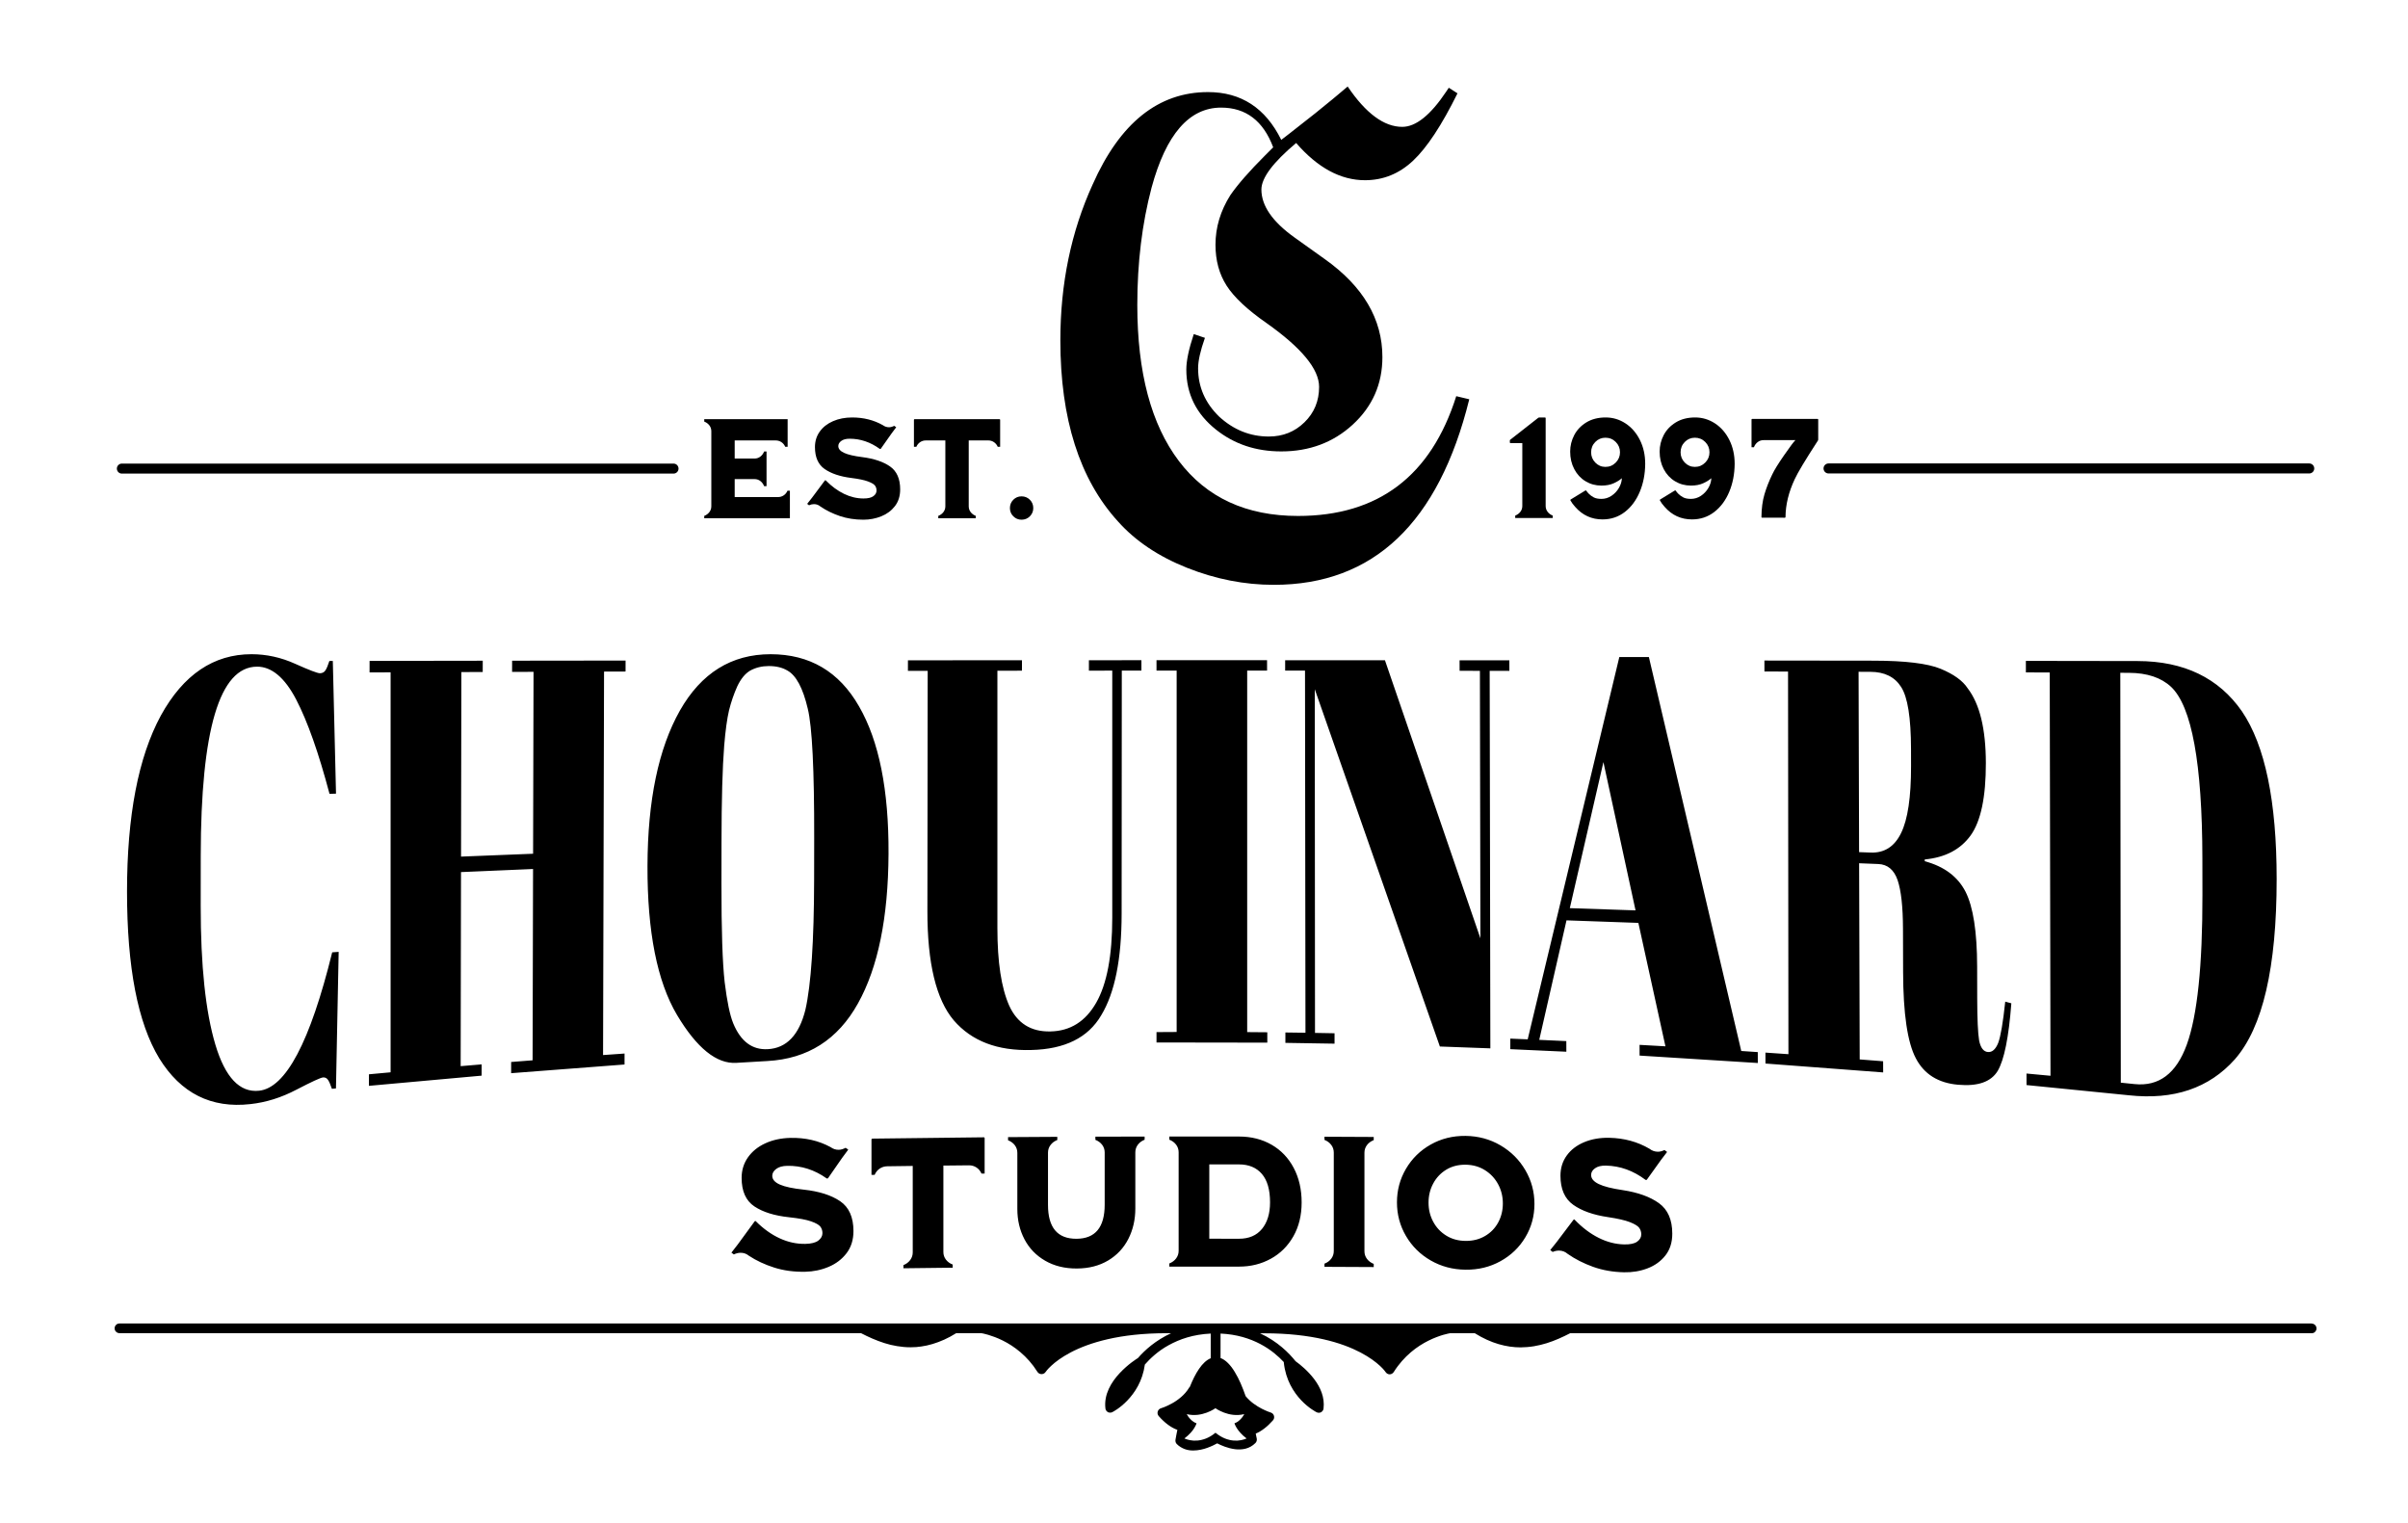 <svg viewBox="0 0 1416.667 895.833" height="896px" width="1417px" xmlns:xlink="http://www.w3.org/1999/xlink" xmlns="http://www.w3.org/2000/svg">
    <g id="d0634b42-6c5a-47b3-bfa3-ffa7ec44d361" transform="matrix(1 0 0 1 0 0)">

</g>
<g id="34437ced-3125-49ec-b609-fe7d82af509c">
<g style="">
		<g id="bcee6abe-b393-4f38-bf20-be8b13beefc9">
<path stroke-linecap="round" d="M473.68,748.14c-6.56,0.13 -12.62,-0.68 -18.2,-2.45c-5.57,-1.77 -10.55,-4.09 -14.92,-6.98c-1.45,-1.2 -3.13,-1.78 -5.02,-1.73c-1.24,0.03 -2.52,0.35 -3.83,0.96l-1.42,-1.05l3.72,-4.79l9.94,-13.59c0.29,-0.3 0.55,-0.3 0.77,-0.02c4.44,4.42 9.12,7.76 14.04,10.01c4.92,2.26 9.93,3.34 15.03,3.24c3.5,-0.07 6.05,-0.72 7.65,-1.95c1.61,-1.23 2.41,-2.69 2.41,-4.37c0,-1.45 -0.4,-2.72 -1.21,-3.8c-0.8,-1.07 -2.62,-2.12 -5.46,-3.12c-2.85,-1 -7.15,-1.8 -12.9,-2.42c-8.6,-0.9 -15.41,-3.02 -20.44,-6.36c-5.03,-3.34 -7.54,-8.95 -7.54,-16.82c0,-4.52 1.24,-8.54 3.72,-12.06c2.48,-3.52 5.9,-6.28 10.27,-8.28c4.37,-2 9.29,-3.05 14.75,-3.17c8.75,-0.18 16.62,1.63 23.62,5.44c1.45,1.07 3.05,1.59 4.81,1.56c1.24,-0.02 2.58,-0.42 4.04,-1.17l1.53,1.07l-3.61,4.87l-8.3,11.95c-0.22,0.23 -0.48,0.27 -0.77,0.13c-7.21,-5.11 -14.97,-7.58 -23.28,-7.41c-2.77,0.06 -4.92,0.67 -6.45,1.84c-1.53,1.16 -2.3,2.51 -2.3,4.04c0,2.12 1.5,3.83 4.48,5.14c2.99,1.32 7.69,2.32 14.1,2.99c9.04,0.98 16.16,3.26 21.38,6.81c5.2,3.55 7.81,9.41 7.81,17.58c0,5.1 -1.35,9.42 -4.04,12.97c-2.7,3.54 -6.22,6.23 -10.55,8.05c-4.34,1.83 -8.95,2.79 -13.83,2.89zM578.73,669.05c0.36,0 0.54,0.18 0.54,0.55v20.77l-1.85,0.01c-0.66,-1.52 -1.65,-2.71 -2.96,-3.58c-1.31,-0.86 -2.8,-1.29 -4.48,-1.27l-14.98,0.15v50.84c0,1.67 0.49,3.16 1.48,4.46c0.99,1.31 2.32,2.28 3.99,2.91v1.86l-28.97,0.34v-1.86c1.68,-0.67 3.01,-1.67 3.99,-3c0.99,-1.33 1.48,-2.83 1.48,-4.5v-50.84l-14.98,0.2c-1.67,0.03 -3.16,0.48 -4.48,1.38c-1.31,0.9 -2.29,2.11 -2.95,3.65l-1.86,0.03v-20.77c0,-0.37 0.18,-0.55 0.54,-0.56zM633.5,746.23c-7.07,0.03 -13.27,-1.49 -18.59,-4.56c-5.32,-3.07 -9.38,-7.27 -12.19,-12.61c-2.81,-5.34 -4.21,-11.29 -4.21,-17.85v-33.01c0,-1.68 -0.49,-3.17 -1.47,-4.48c-0.99,-1.3 -2.32,-2.27 -3.99,-2.92v-1.86l28.97,-0.17v1.86c-1.68,0.66 -3.01,1.65 -3.99,2.97c-0.99,1.31 -1.48,2.81 -1.48,4.49v30.72c0,13.34 5.58,19.98 16.73,19.93c11.08,-0.04 16.62,-6.73 16.62,-20.06v-30.72c0,-1.68 -0.5,-3.18 -1.48,-4.49c-0.99,-1.3 -2.32,-2.28 -3.99,-2.93v-1.86l28.97,-0.07v1.86c-1.68,0.66 -3.01,1.64 -3.99,2.95c-0.99,1.32 -1.48,2.81 -1.48,4.49v33.01c0,6.56 -1.37,12.53 -4.1,17.89c-2.73,5.36 -6.7,9.6 -11.91,12.71c-5.22,3.11 -11.35,4.68 -18.42,4.71zM728.94,668.59c7.21,0.01 13.6,1.62 19.18,4.84c5.58,3.22 9.91,7.77 13.01,13.65c3.1,5.87 4.65,12.64 4.65,20.28c0,7.58 -1.63,14.23 -4.87,19.95c-3.24,5.71 -7.67,10.11 -13.28,13.19c-5.62,3.09 -11.85,4.63 -18.69,4.62h-41v-1.86c1.67,-0.66 3,-1.64 3.99,-2.96c0.98,-1.31 1.48,-2.8 1.48,-4.48v-57.94c0,-1.68 -0.5,-3.17 -1.48,-4.49c-0.99,-1.3 -2.32,-2.28 -3.99,-2.94v-1.86zM728.94,728.72c5.82,0.01 10.32,-1.92 13.5,-5.77c3.16,-3.86 4.75,-9.07 4.75,-15.63c0,-7.44 -1.61,-13.01 -4.81,-16.73c-3.21,-3.73 -7.69,-5.59 -13.44,-5.6l-17.5,-0.01v43.73zM779.22,743.38c1.68,-0.65 3.01,-1.63 3.99,-2.93c0.98,-1.31 1.48,-2.8 1.48,-4.48v-57.94c0,-1.68 -0.5,-3.18 -1.48,-4.49c-0.98,-1.32 -2.31,-2.3 -3.99,-2.97v-1.86l28.97,0.14v1.86c-1.68,0.65 -3.01,1.63 -3.99,2.93c-0.98,1.31 -1.47,2.8 -1.47,4.48v57.94c0,1.68 0.49,3.17 1.47,4.49c0.98,1.32 2.31,2.31 3.99,2.97v1.86l-28.97,-0.14zM862.2,746.93c-7.51,-0.08 -14.34,-1.89 -20.5,-5.44c-6.16,-3.56 -11.01,-8.35 -14.54,-14.39c-3.54,-6.04 -5.3,-12.63 -5.3,-19.77c0,-7.15 1.76,-13.73 5.3,-19.75c3.53,-6.02 8.38,-10.78 14.54,-14.26c6.16,-3.48 12.99,-5.18 20.5,-5.1c7.5,0.09 14.35,1.94 20.54,5.55c6.2,3.63 11.08,8.49 14.65,14.59c3.58,6.1 5.36,12.72 5.36,19.87c0,7.14 -1.78,13.69 -5.36,19.65c-3.57,5.96 -8.45,10.65 -14.65,14.06c-6.19,3.42 -13.04,5.08 -20.54,4.99zM862.2,729.99c4.3,0.05 8.12,-0.91 11.47,-2.87c3.36,-1.96 5.94,-4.63 7.76,-7.99c1.82,-3.37 2.73,-7.09 2.73,-11.17c0,-4.09 -0.92,-7.85 -2.78,-11.3c-1.86,-3.45 -4.45,-6.21 -7.77,-8.29c-3.31,-2.08 -7.11,-3.15 -11.41,-3.2c-4.3,-0.04 -8.09,0.94 -11.37,2.94c-3.28,2.01 -5.83,4.72 -7.65,8.13c-1.83,3.4 -2.74,7.15 -2.74,11.24c0,4.08 0.91,7.82 2.74,11.22c1.82,3.41 4.37,6.13 7.65,8.16c3.28,2.04 7.07,3.09 11.37,3.13zM955.43,748.45c-6.56,-0.14 -12.62,-1.21 -18.19,-3.21c-5.58,-2.01 -10.55,-4.54 -14.92,-7.6c-1.46,-1.27 -3.14,-1.92 -5.03,-1.95c-1.24,-0.02 -2.52,0.24 -3.83,0.8l-1.42,-1.11l3.72,-4.64l9.95,-13.16c0.29,-0.29 0.54,-0.29 0.76,0.01c4.44,4.6 9.13,8.14 14.05,10.6c4.92,2.47 9.92,3.76 15.02,3.87c3.5,0.07 6.05,-0.47 7.65,-1.63c1.61,-1.16 2.41,-2.59 2.41,-4.27c0,-1.45 -0.4,-2.73 -1.2,-3.84c-0.81,-1.12 -2.63,-2.23 -5.47,-3.36c-2.84,-1.11 -7.14,-2.1 -12.9,-2.96c-8.59,-1.26 -15.41,-3.67 -20.43,-7.22c-5.03,-3.56 -7.55,-9.27 -7.55,-17.14c0,-4.52 1.24,-8.49 3.72,-11.9c2.48,-3.42 5.91,-6.03 10.28,-7.84c4.37,-1.82 9.29,-2.67 14.74,-2.56c8.75,0.19 16.62,2.33 23.62,6.44c1.45,1.13 3.05,1.71 4.81,1.75c1.24,0.04 2.58,-0.3 4.04,-1l1.53,1.14l-3.6,4.72l-8.31,11.6c-0.22,0.22 -0.48,0.25 -0.77,0.09c-7.21,-5.41 -14.97,-8.21 -23.27,-8.38c-2.78,-0.06 -4.93,0.47 -6.45,1.57c-1.54,1.09 -2.3,2.41 -2.3,3.94c0,2.12 1.49,3.89 4.48,5.33c2.99,1.45 7.69,2.64 14.1,3.58c9.03,1.37 16.16,3.94 21.37,7.71c5.2,3.77 7.8,9.74 7.8,17.91c0,5.1 -1.34,9.37 -4.03,12.8c-2.7,3.43 -6.22,5.97 -10.55,7.61c-4.33,1.65 -8.94,2.41 -13.83,2.3z" style="stroke: rgb(136,136,136); stroke-width: 0; stroke-dasharray: none; stroke-linecap: butt; stroke-dashoffset: 0; stroke-linejoin: miter; stroke-miterlimit: 4; fill: rgb(0,0,0); fill-rule: nonzero; opacity: 1;"></path>
</g>
</g>
</g>
<g id="f5ded4e2-bb04-4f5e-b613-3e68d1844952" transform="matrix(1 0 0 1 0 0)">

</g>
<g id="fc3a2b8d-7645-48f8-98a1-cd34e90e1ff7" transform="matrix(1 0 0 1 0 0)">

</g>
<g id="b9132057-04ca-4900-8834-b14a7c12553d" transform="matrix(1 0 0 1 0 0)">

</g>
<g id="c82e0c75-400b-412b-b30c-d600f7b825ae">
<g style="">
		<g id="161890e0-d4c9-42f3-ae66-fbf1510e8eaf">
<path stroke-linecap="round" d="M464.696,288.659v16.24h-50.39v-1.42c1.28,-0.5 2.29,-1.25 3.04,-2.25c0.75,-0.99 1.12,-2.13 1.12,-3.41v-44.15c0,-1.27 -0.37,-2.41 -1.12,-3.41c-0.75,-1 -1.76,-1.75 -3.04,-2.25v-1.42h49.06v16.25h-1.41c-0.5,-1.17 -1.25,-2.08 -2.25,-2.75c-1,-0.67 -2.14,-1 -3.42,-1h-24.07v10.66h11.66c1.28,0 2.42,-0.38 3.42,-1.13c0.99,-0.75 1.74,-1.76 2.24,-3.04h1.42v20.41h-1.42c-0.5,-1.27 -1.25,-2.29 -2.24,-3.04c-1,-0.75 -2.14,-1.12 -3.42,-1.12h-11.66v10.58h25.4c1.28,0 2.42,-0.33 3.42,-1c1,-0.67 1.75,-1.58 2.25,-2.75zM507.936,305.729c-5,0 -9.62,-0.72 -13.87,-2.16c-4.25,-1.45 -8.04,-3.31 -11.37,-5.58c-1.11,-0.95 -2.39,-1.42 -3.84,-1.42c-0.94,0 -1.91,0.22 -2.91,0.67l-1.08,-0.84l2.83,-3.58l7.58,-10.16c0.22,-0.22 0.41,-0.22 0.58,0c3.39,3.44 6.96,6.06 10.71,7.87c3.75,1.81 7.56,2.71 11.45,2.71c2.67,0 4.61,-0.46 5.83,-1.38c1.22,-0.91 1.83,-2.01 1.83,-3.29c0,-1.11 -0.3,-2.08 -0.91,-2.91c-0.61,-0.83 -2,-1.65 -4.17,-2.46c-2.17,-0.81 -5.44,-1.49 -9.83,-2.04c-6.55,-0.83 -11.74,-2.57 -15.57,-5.21c-3.83,-2.63 -5.75,-6.95 -5.75,-12.95c0,-3.44 0.94,-6.48 2.83,-9.12c1.89,-2.64 4.5,-4.68 7.83,-6.12c3.33,-1.45 7.08,-2.17 11.24,-2.17c6.67,0 12.67,1.5 18,4.5c1.11,0.83 2.33,1.25 3.66,1.25c0.95,0 1.97,-0.28 3.08,-0.83l1.17,0.83l-2.75,3.67l-6.33,8.99c-0.17,0.17 -0.36,0.19 -0.58,0.08c-5.5,-3.99 -11.41,-5.99 -17.74,-5.99c-2.11,0 -3.75,0.43 -4.92,1.29c-1.17,0.86 -1.75,1.87 -1.75,3.04c0,1.61 1.14,2.94 3.42,4c2.27,1.05 5.85,1.89 10.74,2.5c6.89,0.89 12.32,2.72 16.29,5.49c3.97,2.78 5.95,7.28 5.95,13.5c0,3.89 -1.03,7.16 -3.08,9.83c-2.05,2.66 -4.73,4.66 -8.04,5.99c-3.3,1.33 -6.81,2 -10.53,2zM587.976,246.589c0.28,0 0.42,0.14 0.42,0.42v15.83h-1.42c-0.5,-1.17 -1.25,-2.08 -2.25,-2.75c-0.99,-0.67 -2.13,-1 -3.41,-1h-11.41v38.73c0,1.28 0.37,2.42 1.12,3.41c0.75,1 1.77,1.75 3.04,2.25v1.42h-22.07v-1.42c1.28,-0.5 2.29,-1.25 3.04,-2.25c0.75,-0.99 1.12,-2.13 1.12,-3.41v-38.73h-11.41c-1.27,0 -2.41,0.33 -3.41,1c-1,0.67 -1.75,1.58 -2.25,2.75h-1.42v-15.83c0,-0.28 0.14,-0.42 0.42,-0.42zM600.976,305.729c-1.89,0 -3.5,-0.67 -4.83,-2c-1.33,-1.33 -2,-2.94 -2,-4.83c0,-1.94 0.67,-3.58 2,-4.91c1.33,-1.33 2.94,-2 4.83,-2c1.94,0 3.58,0.67 4.91,2c1.33,1.33 2,2.97 2,4.91c0,1.89 -0.67,3.5 -2,4.83c-1.33,1.33 -2.97,2 -4.91,2z" style="stroke: rgb(136,136,136); stroke-width: 0; stroke-dasharray: none; stroke-linecap: butt; stroke-dashoffset: 0; stroke-linejoin: miter; stroke-miterlimit: 4; fill: rgb(0,0,0); fill-rule: nonzero; opacity: 1;"></path>
</g>
</g>
</g>
<g id="c3f8e994-67d8-48b9-a6f0-cf7724c58126" transform="matrix(1 0 0 1 0 0)">

</g>
<g id="38aad959-de6f-4fb8-a7b8-fef2dd433021" transform="matrix(1 0 0 1 0 0)">

</g>
<g id="50d6e35c-cf84-4b1a-b406-dfb00f001025" transform="matrix(1 0 0 1 0 0)">

</g>
<g id="5d1f3ca4-8cf8-4382-bc28-607e5018f2fe">
<g style="">
		<g id="cd22e8ae-debc-4700-a3e7-9dc0c5e5acb5">
<path stroke-linecap="round" d="M891.441,303.309c1.28,-0.5 2.29,-1.25 3.04,-2.25c0.75,-0.99 1.13,-2.13 1.13,-3.41v-36.98h-6.92c-0.27,0 -0.41,-0.14 -0.41,-0.42v-1.08c0,-0.28 0.08,-0.45 0.25,-0.5l16.49,-12.91c0.22,-0.11 0.39,-0.17 0.5,-0.17h3.42c0.27,0 0.41,0.14 0.41,0.42v51.64c0,1.28 0.38,2.42 1.13,3.41c0.75,1 1.76,1.75 3.04,2.25v1.42h-22.08zM942.841,305.559c-6.44,0 -11.8,-2.44 -16.08,-7.33c-1.22,-1.33 -2.16,-2.61 -2.83,-3.83c-0.11,-0.28 -0.06,-0.47 0.17,-0.58l8.58,-5.25c0.27,-0.11 0.47,-0.09 0.58,0.08c0.28,0.5 0.78,1.11 1.5,1.84c0.83,0.83 1.8,1.54 2.91,2.12c1.11,0.58 2.61,0.87 4.5,0.87c2.11,0 4.07,-0.6 5.87,-1.79c1.81,-1.19 3.27,-2.73 4.38,-4.62c1.11,-1.89 1.69,-3.8 1.75,-5.75c-1.17,1.06 -2.75,2.05 -4.75,2.96c-2,0.92 -4.42,1.38 -7.25,1.38c-3.44,0 -6.56,-0.85 -9.37,-2.55c-2.81,-1.69 -5.01,-4.07 -6.62,-7.12c-1.61,-3.05 -2.42,-6.5 -2.42,-10.33c0,-3.39 0.79,-6.61 2.38,-9.66c1.58,-3.05 3.95,-5.55 7.12,-7.5c3.17,-1.94 6.97,-2.91 11.41,-2.91c4.22,0 8.11,1.17 11.66,3.5c3.55,2.33 6.37,5.58 8.46,9.74c2.08,4.17 3.12,8.86 3.12,14.08c-0.05,6 -1.12,11.48 -3.21,16.45c-2.08,4.97 -5.01,8.92 -8.78,11.83c-3.78,2.91 -8.14,4.37 -13.08,4.37zM944.501,274.659c2.39,0 4.42,-0.85 6.08,-2.54c1.67,-1.69 2.5,-3.71 2.5,-6.04c0,-2.39 -0.83,-4.41 -2.5,-6.08c-1.66,-1.67 -3.69,-2.5 -6.08,-2.5c-2.33,0 -4.31,0.83 -5.95,2.5c-1.64,1.67 -2.46,3.69 -2.46,6.08c0,2.33 0.82,4.35 2.46,6.04c1.64,1.69 3.62,2.54 5.95,2.54zM995.481,305.559c-6.44,0 -11.8,-2.44 -16.08,-7.33c-1.22,-1.33 -2.16,-2.61 -2.83,-3.83c-0.11,-0.28 -0.05,-0.47 0.17,-0.58l8.58,-5.25c0.28,-0.11 0.47,-0.09 0.58,0.08c0.28,0.5 0.78,1.11 1.5,1.84c0.83,0.83 1.81,1.54 2.92,2.12c1.11,0.58 2.6,0.87 4.49,0.87c2.11,0 4.07,-0.6 5.88,-1.79c1.8,-1.19 3.26,-2.73 4.37,-4.62c1.11,-1.89 1.7,-3.8 1.75,-5.75c-1.17,1.06 -2.75,2.05 -4.75,2.96c-2,0.92 -4.42,1.38 -7.25,1.38c-3.44,0 -6.56,-0.85 -9.37,-2.55c-2.8,-1.69 -5.01,-4.07 -6.62,-7.12c-1.61,-3.05 -2.41,-6.5 -2.41,-10.33c0,-3.39 0.79,-6.61 2.37,-9.66c1.58,-3.05 3.95,-5.55 7.12,-7.5c3.17,-1.94 6.97,-2.91 11.41,-2.91c4.22,0 8.11,1.17 11.67,3.5c3.55,2.33 6.37,5.58 8.45,9.74c2.08,4.17 3.12,8.86 3.12,14.08c-0.05,6 -1.12,11.48 -3.2,16.45c-2.09,4.97 -5.02,8.92 -8.79,11.83c-3.78,2.91 -8.14,4.37 -13.08,4.37zM997.151,274.659c2.39,0 4.41,-0.85 6.08,-2.54c1.67,-1.69 2.5,-3.71 2.5,-6.04c0,-2.39 -0.83,-4.41 -2.5,-6.08c-1.67,-1.67 -3.69,-2.5 -6.08,-2.5c-2.33,0 -4.32,0.83 -5.96,2.5c-1.64,1.67 -2.46,3.69 -2.46,6.08c0,2.33 0.82,4.35 2.46,6.04c1.64,1.69 3.63,2.54 5.96,2.54zM1036.711,304.559c-0.27,0 -0.41,-0.14 -0.41,-0.41c0.05,-5.11 0.65,-9.58 1.79,-13.41c1.14,-3.83 2.65,-7.69 4.54,-11.58c1.22,-2.61 3.57,-6.42 7.04,-11.41c3.47,-5 5.67,-7.94 6.62,-8.83h-18.74c-1.28,0 -2.42,0.37 -3.42,1.12c-1,0.75 -1.75,1.77 -2.25,3.04h-1.41v-16.24c0,-0.28 0.14,-0.42 0.41,-0.42h38.4c0.28,0 0.42,0.14 0.42,0.42v11.83c0,0.11 -0.06,0.27 -0.17,0.5c-7.39,11.38 -11.94,18.96 -13.66,22.74c-3.55,7.55 -5.36,14.97 -5.41,22.24c0,0.27 -0.14,0.41 -0.42,0.41z" style="stroke: rgb(136,136,136); stroke-width: 0; stroke-dasharray: none; stroke-linecap: butt; stroke-dashoffset: 0; stroke-linejoin: miter; stroke-miterlimit: 4; fill: rgb(0,0,0); fill-rule: nonzero; opacity: 1;"></path>
</g>
</g>
</g>
<g id="e53c8ead-0f10-4a69-a8a0-cbd617de6b41" transform="matrix(1 0 0 1 0 0)">

</g>
<g id="2800f012-d798-49ec-b311-55ca6828d36f" transform="matrix(1 0 0 1 0 0)">

</g>
<g id="9dc48643-b9fb-478f-87ab-fa74f5149185" transform="matrix(1 0 0 1 0 0)">

</g>
<g id="972fae27-fdaf-4678-8bf2-947e24482d1a">
<g style="">
		<g id="80d44dc9-43f6-413e-b3e0-23a76314ab21">
<path stroke-linecap="round" d="M151.15,392.18c-21.99,0.07 -33.01,37.15 -33.08,111.23l-0.02,29.37c-0.03,35.18 2.85,62.46 8.65,81.83c5.78,19.24 14.34,28.26 25.68,27.04c15.73,-1.62 30.07,-28.77 43.03,-81.42l3.81,-0.27l-1.59,80.33l-2.39,0.24c-0.85,-2.55 -1.63,-4.34 -2.36,-5.35c-0.72,-1.01 -1.69,-1.46 -2.91,-1.34c-1.42,0.14 -6.59,2.52 -15.51,7.15c-8.93,4.7 -17.99,7.54 -27.18,8.53c-23.04,2.61 -40.91,-6.36 -53.59,-26.88c-12.66,-20.84 -18.99,-53.55 -18.99,-98.14c0,-44.59 6.64,-79.12 19.93,-103.6c13.24,-24.02 31.02,-36.04 53.31,-36.04c8.81,0 17.36,1.88 25.66,5.63c8.29,3.72 13.15,5.57 14.57,5.57c1.43,-0.01 2.51,-0.56 3.23,-1.64c0.73,-1.09 1.52,-2.95 2.37,-5.6h2.01l1.88,78.07l-3.82,0.12c-6.4,-24.14 -12.93,-42.63 -19.6,-55.46c-6.75,-12.93 -14.45,-19.39 -23.09,-19.37zM217.41,388.79l66.58,-0.1l-0.02,6.63l-12.56,0.04l-0.19,108.56l42.39,-1.69l0.26,-107.01l-12.62,0.04l0.02,-6.59l66.75,-0.08l-0.01,6.45l-12.65,0.04l-0.58,225.58l12.64,-0.89l-0.01,6.45l-66.71,5.11l0.01,-6.59l12.61,-0.99l0.27,-112.54l-42.39,1.82l-0.2,114.16l12.34,-1.04l-0.01,6.63l-66.3,5.99l0.01,-6.79l12.74,-1.17v-235.29l-12.38,0.05zM478.95,517.46l0.04,-24.41c0.07,-40.24 -1.19,-65.63 -3.78,-76.17c-2.83,-12.1 -6.83,-19.57 -11.99,-22.42c-2.94,-1.76 -6.6,-2.64 -10.99,-2.64c-4.02,0.01 -7.66,0.91 -10.92,2.69c-2.99,1.79 -5.53,4.9 -7.62,9.35c-1.99,4.46 -3.59,9.14 -4.81,14.04c-1.15,4.91 -2.1,11.83 -2.84,20.75c-1.03,12.93 -1.56,31.98 -1.58,57.16l-0.03,24.06c-0.03,27.17 0.6,46.47 1.89,57.88c1.4,11.39 3.07,19.48 5.04,24.26c4.4,10.65 11.18,15.71 20.35,15.19c11.02,-0.6 18.39,-8.31 22.1,-23.15c3.36,-14.77 5.07,-40.3 5.14,-76.59zM451.42,624.18c0,0 -6.07,0.35 -18.22,1.07c-11.63,0.72 -23.28,-8.69 -34.95,-28.23c-11.66,-19.7 -17.44,-48.88 -17.34,-87.54c0.11,-38.67 6.47,-69.16 19.08,-91.49c12.56,-22.08 30.34,-33.13 53.35,-33.13c23,0 40.34,10.22 52.03,30.67c11.76,20.31 17.55,49.22 17.36,86.72c-0.18,37.49 -6.16,66.82 -17.96,87.99c-11.85,21.35 -29.63,32.66 -53.35,33.94zM586.78,546.06c0,19.85 2.3,35.01 6.91,45.46c4.74,10.44 12.84,15.52 24.29,15.25c11.67,-0.23 20.65,-5.87 26.94,-16.91c6.29,-11.02 9.44,-27.68 9.44,-49.98v-145.37l-13.74,0.01v-6.12l30.89,-0.01v6.11h-11.54l-0.1,143.08c-0.01,26.58 -4.01,46.46 -11.98,59.64c-7.69,13.21 -21.44,20.03 -41.23,20.47c-19.85,0.57 -35.04,-5.25 -45.55,-17.45c-10.38,-12.24 -15.55,-33.67 -15.51,-64.28l0.17,-141.33l-11.63,0.02l0.01,-6.2l67.09,-0.04l-0.02,6.14l-14.44,0.02zM680.39,388.39h65.04l0.01,6.11h-11.7v212.66l11.83,0.1l0.01,6.1l-65.19,-0.1v-6.1l11.85,-0.07v-212.6l-11.85,0.01zM876.41,394.64l0.4,222.08l-29.7,-1.09l-73.6,-210.17l0.13,202.17l11.5,0.21v6.12l-28.92,-0.47v-6.11l11.81,0.16l-0.27,-213.03h-11.68v-6.11l58.71,0.01l56.16,163.58l-0.29,-157.36l-11.94,-0.02l-0.02,-6.17l29.28,0.01l0.02,6.21zM979.82,615.52l-15.93,-72.61l-42.28,-1.49l-16.04,70.3l15.93,0.73l0.02,6.25l-32.97,-1.5v-6.21l10.23,0.43l53.91,-224.91l17.39,0.01l54.35,231.75l9.72,0.65l0.02,6.42l-69.56,-4.37l-0.01,-6.31zM943.33,448.31l-19.77,85.93l38.67,1.31zM1105.04,508.28l-11.27,-0.45l0.34,115.4l13.78,1.08l0.03,6.57l-69.25,-5.23l-0.02,-6.43l13.53,0.93l-0.23,-225.09l-13.89,-0.04l-0.01,-6.44l64.22,0.08c18.58,0.02 31.73,1.61 39.45,4.77c7.72,3.19 13.02,7.02 15.93,11.49c7.09,9.24 10.65,23.87 10.69,43.9c0.03,20.02 -2.94,34.22 -8.92,42.59c-5.98,8.31 -14.99,13.04 -27.04,14.18v1.05c11.4,3.05 19.4,9.02 23.98,17.9c4.53,8.93 6.81,23.62 6.85,44.07l0.04,18.7c0.03,12.23 0.4,20.49 1.13,24.78c0.85,4.3 2.58,6.57 5.17,6.79c2.51,0.21 4.52,-1.57 6.04,-5.33c1.44,-3.79 2.83,-11.89 4.15,-24.31l3.59,0.98c-1.52,20 -4.2,33.26 -8.03,39.77c-3.94,6.48 -11.73,9.19 -23.36,8.13c-11.67,-1.03 -19.94,-6.22 -24.81,-15.57c-4.92,-9.31 -7.42,-26.24 -7.48,-50.8l-0.07,-25.36c-0.04,-12.97 -1.09,-22.51 -3.16,-28.62c-2.11,-6.1 -5.9,-9.27 -11.38,-9.49zM1093.45,395.19l0.3,106.1l6.83,0.25c8.05,0.31 14.01,-3.51 17.87,-11.46c3.94,-7.98 5.9,-21.13 5.87,-39.46l-0.02,-10.09c-0.04,-18.32 -1.97,-30.46 -5.81,-36.39c-3.74,-5.92 -9.78,-8.9 -18.11,-8.92zM1339.43,517.11c0,52.04 -8.2,87.39 -24.61,106.06c-15.13,16.98 -35.93,24.04 -62.41,21.15l-60.15,-6.01l-0.01,-6.78l14.11,1.32l-0.44,-237.24l-14.03,-0.06l-0.01,-6.77l65.74,0.1c27.25,0.05 47.71,9.91 61.38,29.58c13.62,20.04 20.43,52.92 20.43,98.65zM1247.73,636.91l8.08,0.83c14.34,1.5 24.59,-6.23 30.75,-23.21c6.2,-17.1 9.26,-46.46 9.2,-88.08l-0.03,-21.56c-0.09,-55.74 -6.24,-89.36 -18.44,-100.85c-5.84,-5.44 -14.09,-8.18 -24.78,-8.23l-5.08,-0.02z" style="stroke: rgb(136,136,136); stroke-width: 0; stroke-dasharray: none; stroke-linecap: butt; stroke-dashoffset: 0; stroke-linejoin: miter; stroke-miterlimit: 4; fill: rgb(0,0,0); fill-rule: nonzero; opacity: 1;"></path>
</g>
</g>
</g>
<g id="f310ba5d-0741-4f32-96ca-3ff940244b7c" transform="matrix(1 0 0 1 0 0)">

</g>
<g id="39991d4f-328e-4731-910f-214c0615df4d" transform="matrix(1 0 0 1 0 0)">

</g>
<g id="3095e101-7070-417a-9ed9-84f92aa25126" transform="matrix(1 0 0 1 0 0)">

</g>
<g id="85548063-f0aa-4c0a-9d2f-39b2a83cf3df">
<g style="">
		<g id="47ddf93e-8ba7-45d2-8942-02324ece6181">
<path stroke-linecap="round" d="M864.402,234.882c-18.01,72.77 -56.34,109.16 -115,109.16c-17.28,0 -34.32,-3.35 -51.11,-10.04c-16.79,-6.69 -30.3,-15.76 -40.52,-27.2c-22.63,-24.82 -33.95,-60.35 -33.95,-106.6c0,-33.34 6.33,-63.88 18.98,-91.63c16.07,-36.27 38.7,-54.4 67.91,-54.4c19.47,0 33.82,9.37 43.07,28.11l4.75,-3.65l15.33,-12.05c9.01,-7.3 13.75,-11.19 14.24,-11.68l4.75,-4.01c10.71,15.82 21.41,23.73 32.12,23.73c8.03,0 16.67,-6.94 25.92,-20.81l1.46,-2.19l5.12,3.28c-9.25,18.74 -17.96,31.94 -26.11,39.61c-8.15,7.67 -17.58,11.5 -28.29,11.5c-14.36,0 -27.87,-7.3 -40.52,-21.9c-13.63,11.44 -20.45,20.57 -20.45,27.38c0,9.49 6.45,18.86 19.35,28.11l17.89,12.78c22.63,16.06 33.95,35.29 33.95,57.68c0,15.82 -5.84,29.08 -17.52,39.79c-11.44,10.47 -25.44,15.7 -41.99,15.7c-14.85,0 -27.62,-4.26 -38.33,-12.78c-11.68,-9.25 -17.52,-21.05 -17.52,-35.41c0,-5.11 1.46,-12.05 4.38,-20.81l6.57,2.19c-2.68,7.55 -4.02,13.51 -4.02,17.89c0,10.95 4.14,20.45 12.42,28.48c8.51,7.79 18.25,11.68 29.2,11.68c8.28,0 15.28,-2.8 20.99,-8.4c5.72,-5.59 8.58,-12.53 8.58,-20.81c0,-10.47 -10.34,-23 -31.03,-37.6c-11.19,-7.79 -18.98,-15.09 -23.36,-21.9c-4.38,-6.82 -6.57,-14.85 -6.57,-24.1c0,-10.22 2.92,-19.96 8.76,-29.21c4.38,-6.33 11.19,-14.11 20.44,-23.36l4.75,-4.75c-5.84,-15.57 -16.06,-23.36 -30.67,-23.36c-18.74,0 -32.37,15.7 -40.89,47.09c-5.59,21.18 -8.39,44.18 -8.39,69c0,39.67 8.15,70.28 24.46,91.82c16.31,21.54 39.67,32.31 70.09,32.31c47.22,0 78.25,-23.49 93.1,-70.46z" style="stroke: rgb(193,193,193); stroke-width: 0; stroke-dasharray: none; stroke-linecap: butt; stroke-dashoffset: 0; stroke-linejoin: miter; stroke-miterlimit: 4; fill: rgb(0,0,0); fill-rule: nonzero; opacity: 1;"></path>
</g>
</g>
</g>
<g id="4706315e-78a6-44ca-a1e2-9ae050cf8348" transform="matrix(1 0 0 1 0 0)">

</g>
<g id="aa9b1d57-23f4-492b-b6ee-98b11134a6f6" transform="matrix(1 0 0 1 0 0)">

</g>
<g id="05ec8a24-a58f-4ae9-9664-d35e683b425d">
<g style="">
		<g id="05ec8a24-a58f-4ae9-9664-d35e683b425d-child-0">
<path stroke-linecap="round" d="M 4183.10 0.00 L 9.20 0.00 C 7.90 0.00 6.70 0.30 5.60 0.70 C 4.50 1.10 3.50 1.80 2.70 2.70 C 1.90 3.60 1.20 4.50 0.70 5.60 C 0.20 6.70 -0.00 7.90 -0.00 9.20 C -0.00 10.50 0.30 11.70 0.70 12.80 C 1.10 13.90 1.80 14.90 2.70 15.70 C 3.60 16.50 4.50 17.20 5.60 17.70 C 6.70 18.20 7.90 18.40 9.20 18.40 L 1421.10 18.40 C 1428.10 22.00 1435.30 25.50 1442.70 28.70 C 1450.10 31.90 1457.80 34.80 1465.60 37.30 C 1473.40 39.80 1481.50 41.80 1489.80 43.10 C 1498.10 44.50 1506.60 45.30 1515.30 45.30 C 1524.00 45.30 1528.90 44.80 1535.90 43.80 C 1542.90 42.80 1550.00 41.30 1557.30 39.10 C 1564.60 36.90 1571.90 34.20 1579.50 30.80 C 1587.00 27.40 1594.70 23.30 1602.50 18.40 L 1649.90 18.40 C 1651.20 18.60 1656.10 19.40 1663.40 21.60 C 1670.70 23.80 1680.20 27.10 1690.90 32.40 C 1701.60 37.70 1713.20 44.90 1724.70 54.70 C 1736.20 64.50 1747.40 76.70 1757.10 92.20 C 1757.50 92.90 1758.00 93.50 1758.60 94.00 C 1759.20 94.50 1759.80 95.00 1760.50 95.30 C 1761.20 95.60 1761.90 96.00 1762.60 96.10 C 1763.30 96.20 1764.10 96.40 1764.90 96.40 L 1764.90 96.40 C 1765.70 96.40 1766.50 96.30 1767.20 96.10 C 1767.90 95.90 1768.70 95.60 1769.30 95.30 C 1769.90 95.00 1770.60 94.50 1771.20 94.00 C 1771.80 93.50 1772.30 92.90 1772.70 92.20 C 1772.80 92.00 1776.00 87.30 1783.50 80.40 C 1791.00 73.40 1802.80 64.30 1820.30 55.10 C 1837.80 45.90 1860.90 36.80 1891.00 29.90 C 1921.10 23.00 1958.10 18.50 2003.40 18.50 L 2011.60 18.50 C 2004.20 21.90 1997.40 25.60 1991.10 29.50 C 1984.80 33.40 1979.00 37.50 1973.80 41.60 C 1968.60 45.70 1963.80 49.90 1959.60 54.00 C 1955.40 58.10 1951.60 62.00 1948.40 65.80 C 1947.60 66.30 1942.90 69.20 1936.40 74.10 C 1929.90 79.00 1921.70 86.00 1913.70 94.50 C 1905.70 103.00 1898.10 113.20 1892.90 124.50 C 1887.70 135.90 1884.90 148.40 1886.50 161.80 C 1886.50 162.50 1886.80 163.30 1887.00 163.90 C 1887.20 164.50 1887.60 165.20 1888.00 165.80 C 1888.40 166.40 1888.90 166.90 1889.40 167.40 C 1889.90 167.90 1890.50 168.30 1891.20 168.70 C 1891.50 168.90 1891.90 169.00 1892.20 169.20 C 1892.50 169.40 1892.90 169.40 1893.30 169.50 C 1893.70 169.60 1894.00 169.70 1894.40 169.70 C 1894.80 169.70 1895.10 169.70 1895.50 169.70 C 1895.90 169.70 1896.20 169.70 1896.60 169.70 C 1897.00 169.70 1897.30 169.60 1897.60 169.50 C 1897.90 169.40 1898.30 169.30 1898.60 169.20 C 1898.90 169.10 1899.30 168.90 1899.60 168.80 C 1900.20 168.50 1903.80 166.70 1909.00 163.10 C 1914.20 159.50 1921.10 154.10 1928.10 146.80 C 1935.10 139.50 1942.40 130.30 1948.50 118.90 C 1954.60 107.50 1959.40 94.00 1961.60 78.20 C 1966.50 72.50 1972.70 66.20 1980.20 59.80 C 1987.70 53.40 1996.60 47.00 2007.00 41.30 C 2017.40 35.60 2029.10 30.40 2042.40 26.50 C 2055.70 22.60 2070.50 20.00 2087.00 19.20 L 2087.00 66.20 C 2083.00 67.80 2079.10 70.40 2075.40 73.80 C 2071.70 77.20 2068.20 81.40 2064.90 86.20 C 2061.60 91.00 2058.40 96.40 2055.50 102.20 C 2052.60 108.00 2049.80 114.30 2047.20 120.70 C 2047.10 120.80 2047.00 120.90 2046.90 121.00 C 2046.80 121.10 2046.70 121.20 2046.60 121.30 C 2046.50 121.40 2046.40 121.50 2046.30 121.60 C 2046.20 121.70 2046.10 121.80 2046.00 122.00 C 2041.80 129.10 2036.40 135.10 2030.60 140.10 C 2024.80 145.10 2018.70 149.20 2013.00 152.30 C 2007.30 155.40 2002.30 157.70 1998.50 159.20 C 1994.70 160.70 1992.40 161.40 1992.30 161.40 C 1991.50 161.60 1990.80 161.90 1990.20 162.30 C 1989.60 162.70 1988.90 163.20 1988.40 163.70 C 1987.90 164.20 1987.40 164.90 1987.00 165.50 C 1986.60 166.10 1986.30 166.90 1986.10 167.60 C 1985.90 168.40 1985.80 169.10 1985.70 169.90 C 1985.60 170.70 1985.70 171.40 1985.90 172.20 C 1986.10 173.00 1986.30 173.70 1986.70 174.40 C 1987.10 175.10 1987.50 175.70 1988.00 176.30 C 1990.90 179.60 1993.90 182.70 1996.80 185.40 C 1999.70 188.10 2002.70 190.60 2005.70 192.80 C 2008.70 195.00 2011.60 196.90 2014.60 198.50 C 2017.60 200.10 2020.50 201.50 2023.50 202.50 C 2023.10 204.60 2022.70 206.50 2022.30 208.40 C 2021.90 210.30 2021.60 212.00 2021.30 213.60 C 2021.00 215.20 2020.70 216.70 2020.50 218.00 C 2020.30 219.30 2020.00 220.50 2019.90 221.50 C 2019.80 222.20 2019.70 223.00 2019.80 223.70 C 2019.90 224.40 2020.00 225.20 2020.20 225.90 C 2020.40 226.60 2020.70 227.30 2021.10 227.90 C 2021.50 228.50 2021.90 229.10 2022.50 229.60 C 2024.80 231.90 2027.20 233.80 2029.70 235.30 C 2032.20 236.80 2034.80 238.10 2037.40 239.10 C 2040.00 240.10 2042.80 240.70 2045.50 241.20 C 2048.20 241.70 2051.00 241.80 2053.80 241.80 C 2058.60 241.80 2063.30 241.20 2067.90 240.30 C 2072.50 239.40 2076.90 238.10 2080.90 236.60 C 2084.90 235.10 2088.60 233.60 2091.70 232.10 C 2094.80 230.60 2097.40 229.30 2099.30 228.20 C 2103.20 230.20 2108.20 232.50 2114.00 234.60 C 2119.80 236.70 2126.30 238.40 2133.00 239.30 C 2139.70 240.20 2146.70 240.00 2153.40 238.30 C 2160.10 236.60 2166.50 233.20 2172.10 227.60 C 2172.60 227.10 2173.10 226.50 2173.50 225.80 C 2173.90 225.10 2174.20 224.50 2174.40 223.80 C 2174.60 223.10 2174.80 222.40 2174.80 221.60 C 2174.80 220.80 2174.80 220.10 2174.70 219.40 C 2174.60 218.80 2174.50 218.10 2174.30 217.40 C 2174.10 216.70 2174.00 215.90 2173.80 215.10 C 2173.60 214.30 2173.50 213.40 2173.30 212.50 C 2173.10 211.60 2172.90 210.60 2172.70 209.60 C 2175.40 208.50 2178.20 207.10 2180.90 205.50 C 2183.60 203.90 2186.40 202.00 2189.10 199.90 C 2191.80 197.80 2194.60 195.50 2197.30 192.90 C 2200.00 190.30 2202.70 187.50 2205.50 184.40 C 2206.00 183.80 2206.50 183.20 2206.80 182.50 C 2207.10 181.80 2207.40 181.10 2207.60 180.30 C 2207.80 179.50 2207.80 178.80 2207.80 178.00 C 2207.80 177.20 2207.70 176.50 2207.40 175.70 C 2207.20 174.90 2206.90 174.20 2206.50 173.60 C 2206.10 173.00 2205.60 172.30 2205.10 171.80 C 2204.60 171.30 2204.00 170.80 2203.30 170.40 C 2202.60 170.00 2201.90 169.70 2201.20 169.50 C 2201.20 169.50 2199.20 168.90 2196.20 167.70 C 2193.20 166.50 2188.90 164.70 2184.10 162.20 C 2179.30 159.70 2173.90 156.50 2168.60 152.60 C 2163.30 148.70 2158.10 143.90 2153.50 138.40 C 2150.60 130.10 2147.40 121.80 2144.00 114.00 C 2140.60 106.20 2136.80 98.90 2132.80 92.30 C 2128.80 85.70 2124.60 80.10 2120.00 75.50 C 2115.40 70.90 2110.70 67.60 2105.70 65.80 L 2105.70 19.20 C 2121.00 19.90 2134.90 22.20 2147.50 25.70 C 2160.10 29.20 2171.30 33.80 2181.20 39.00 C 2191.10 44.20 2199.80 50.00 2207.30 56.00 C 2214.80 62.00 2221.00 67.90 2226.20 73.50 C 2226.20 73.50 2226.20 73.70 2226.20 73.80 C 2226.20 73.90 2226.20 74.00 2226.20 74.10 C 2226.20 74.20 2226.20 74.30 2226.20 74.40 C 2226.20 74.50 2226.20 74.60 2226.20 74.70 C 2228.00 91.20 2232.70 105.30 2238.70 117.10 C 2244.70 128.90 2252.10 138.60 2259.30 146.20 C 2266.50 153.80 2273.60 159.40 2279.00 163.10 C 2284.40 166.80 2288.10 168.80 2288.70 169.00 C 2289.00 169.20 2289.40 169.30 2289.70 169.40 C 2290.00 169.50 2290.40 169.60 2290.70 169.70 C 2291.00 169.80 2291.40 169.80 2291.70 169.90 C 2292.00 170.00 2292.40 169.90 2292.80 169.90 C 2293.20 169.90 2293.50 169.90 2293.90 169.90 C 2294.30 169.90 2294.60 169.80 2295.00 169.70 C 2295.40 169.60 2295.70 169.50 2296.10 169.40 C 2296.50 169.30 2296.80 169.10 2297.10 168.90 C 2297.80 168.50 2298.40 168.10 2298.90 167.60 C 2299.40 167.10 2299.90 166.60 2300.30 166.00 C 2300.70 165.40 2301.10 164.80 2301.30 164.10 C 2301.50 163.40 2301.70 162.70 2301.80 162.00 C 2303.10 151.30 2301.60 141.20 2298.30 131.80 C 2295.00 122.40 2289.90 113.70 2284.00 105.90 C 2278.10 98.10 2271.50 91.20 2265.30 85.50 C 2259.10 79.80 2253.10 75.10 2248.50 71.80 C 2245.40 67.90 2241.70 63.60 2237.40 59.10 C 2233.10 54.60 2228.20 49.90 2222.60 45.20 C 2217.00 40.50 2210.80 35.80 2203.80 31.30 C 2196.90 26.80 2189.20 22.50 2180.90 18.70 L 2189.30 18.70 C 2234.60 18.70 2271.70 23.30 2301.70 30.10 C 2331.70 36.90 2354.90 46.10 2372.40 55.30 C 2389.90 64.50 2401.70 73.70 2409.20 80.60 C 2416.70 87.50 2419.80 92.20 2419.90 92.40 C 2420.30 93.10 2420.80 93.70 2421.40 94.20 C 2422.00 94.70 2422.60 95.20 2423.30 95.60 C 2424.00 96.00 2424.70 96.30 2425.40 96.50 C 2426.10 96.70 2426.90 96.80 2427.70 96.80 L 2427.70 96.80 C 2428.50 96.80 2429.30 96.70 2430.00 96.50 C 2430.70 96.30 2431.50 96.00 2432.10 95.60 C 2432.70 95.20 2433.40 94.80 2434.00 94.20 C 2434.60 93.60 2435.10 93.10 2435.50 92.40 C 2445.20 77.00 2456.40 64.80 2467.80 55.00 C 2479.20 45.20 2491.00 38.00 2501.60 32.70 C 2512.20 27.40 2521.90 24.00 2529.10 21.80 C 2536.40 19.70 2541.30 18.80 2542.50 18.60 L 2589.90 18.60 C 2597.70 23.50 2605.40 27.60 2612.90 31.00 C 2620.40 34.40 2627.80 37.20 2635.10 39.30 C 2642.40 41.40 2649.50 43.00 2656.50 44.00 C 2663.50 45.00 2670.30 45.50 2677.10 45.50 C 2683.90 45.50 2694.30 44.70 2702.60 43.30 C 2710.90 41.90 2719.00 39.90 2726.80 37.50 C 2734.60 35.10 2742.30 32.10 2749.70 28.90 C 2757.10 25.70 2764.30 22.20 2771.30 18.60 L 4183.20 18.60 C 4184.50 18.60 4185.70 18.30 4186.80 17.90 C 4187.90 17.50 4188.90 16.80 4189.70 15.90 C 4190.50 15.00 4191.20 14.10 4191.70 13.00 C 4192.20 11.90 4192.40 10.70 4192.40 9.40 C 4192.40 8.10 4192.10 6.90 4191.70 5.80 C 4191.30 4.70 4190.60 3.70 4189.70 2.90 C 4188.80 2.10 4187.90 1.40 4186.80 0.90 C 4185.70 0.40 4184.50 0.20 4183.20 0.20 Z M 2150.80 172.60 C 2150.80 172.60 2150.40 173.40 2149.60 174.70 C 2148.80 176.00 2147.70 177.80 2146.10 179.70 C 2144.50 181.60 2142.60 183.60 2140.30 185.50 C 2138.00 187.40 2135.30 189.00 2132.20 190.10 C 2132.20 190.10 2132.40 191.00 2133.10 192.50 C 2133.80 194.00 2134.80 196.30 2136.50 199.00 C 2138.20 201.70 2140.50 204.80 2143.50 208.20 C 2146.50 211.60 2150.40 215.20 2155.30 218.90 C 2152.60 220.10 2149.00 221.30 2144.90 222.10 C 2140.80 222.90 2136.00 223.30 2130.90 222.90 C 2125.80 222.50 2120.10 221.30 2114.30 219.00 C 2108.50 216.70 2102.30 213.10 2096.10 208.00 L 2096.10 208.00 C 2096.10 208.00 2096.10 208.00 2096.10 208.00 L 2096.10 208.00 C 2096.10 208.00 2096.10 208.00 2096.10 208.00 L 2096.10 208.00 C 2089.90 213.10 2083.80 216.70 2077.90 219.00 C 2072.00 221.30 2066.40 222.50 2061.30 222.90 C 2056.20 223.30 2051.40 222.90 2047.30 222.10 C 2043.20 221.30 2039.70 220.10 2036.90 218.90 C 2041.70 215.20 2045.60 211.60 2048.70 208.20 C 2051.80 204.80 2054.10 201.70 2055.70 199.00 C 2057.30 196.30 2058.50 194.10 2059.10 192.50 C 2059.70 190.90 2060.00 190.10 2060.00 190.10 C 2056.90 189.00 2054.20 187.40 2051.90 185.50 C 2049.60 183.60 2047.70 181.60 2046.10 179.70 C 2044.50 177.80 2043.40 176.00 2042.60 174.70 C 2041.80 173.40 2041.40 172.60 2041.40 172.60 C 2048.60 174.40 2055.70 174.60 2062.10 173.90 C 2068.60 173.20 2074.50 171.50 2079.50 169.70 C 2084.50 167.90 2088.60 165.70 2091.50 164.10 C 2094.40 162.50 2096.00 161.30 2096.00 161.30 L 2096.00 161.30 C 2096.00 161.30 2096.00 161.30 2096.00 161.30 L 2096.00 161.30 C 2096.00 161.30 2096.00 161.30 2096.00 161.30 C 2096.00 161.30 2097.60 162.50 2100.40 164.10 C 2103.20 165.70 2107.40 167.80 2112.40 169.70 C 2117.40 171.60 2123.30 173.20 2129.80 173.90 C 2136.30 174.60 2143.30 174.40 2150.60 172.60 Z" transform="matrix(0.309 0 0 0.309 715.13 815.93) matrix(1 0 0 1 0 0)  translate(-2096.2, -120.9)" style="stroke: rgb(193,193,193); stroke-width: 0; stroke-dasharray: none; stroke-linecap: butt; stroke-dashoffset: 0; stroke-linejoin: miter; stroke-miterlimit: 4; fill: rgb(0,0,0); fill-rule: nonzero; opacity: 1;"></path>
</g>
</g>
</g>
<g id="270e132d-1a83-4f90-aad5-07e6335bda61">
<g style="">
		<g id="270e132d-1a83-4f90-aad5-07e6335bda61-child-0">
<path stroke-linecap="round" d="M396.226,275.659c-324.562,0 -324.562,0 -324.562,0" style="stroke: rgb(0,0,0); stroke-width: 5.893; stroke-dasharray: none; stroke-linecap: round; stroke-dashoffset: 0; stroke-linejoin: miter; stroke-miterlimit: 10; fill: none; fill-rule: nonzero; opacity: 1;"></path>
</g>
</g>
</g>
<g id="b492e8bd-73b4-4843-a1ad-c2fbc2d2738f">
<g style="">
		<g id="b492e8bd-73b4-4843-a1ad-c2fbc2d2738f-child-0">
<path stroke-linecap="round" d="M1358.596,275.576c-282.816,0 -282.816,0 -282.816,0" style="stroke: rgb(0,0,0); stroke-width: 5.893; stroke-dasharray: none; stroke-linecap: round; stroke-dashoffset: 0; stroke-linejoin: miter; stroke-miterlimit: 10; fill: none; fill-rule: nonzero; opacity: 1;"></path>
</g>
</g>
</g>

  </svg>